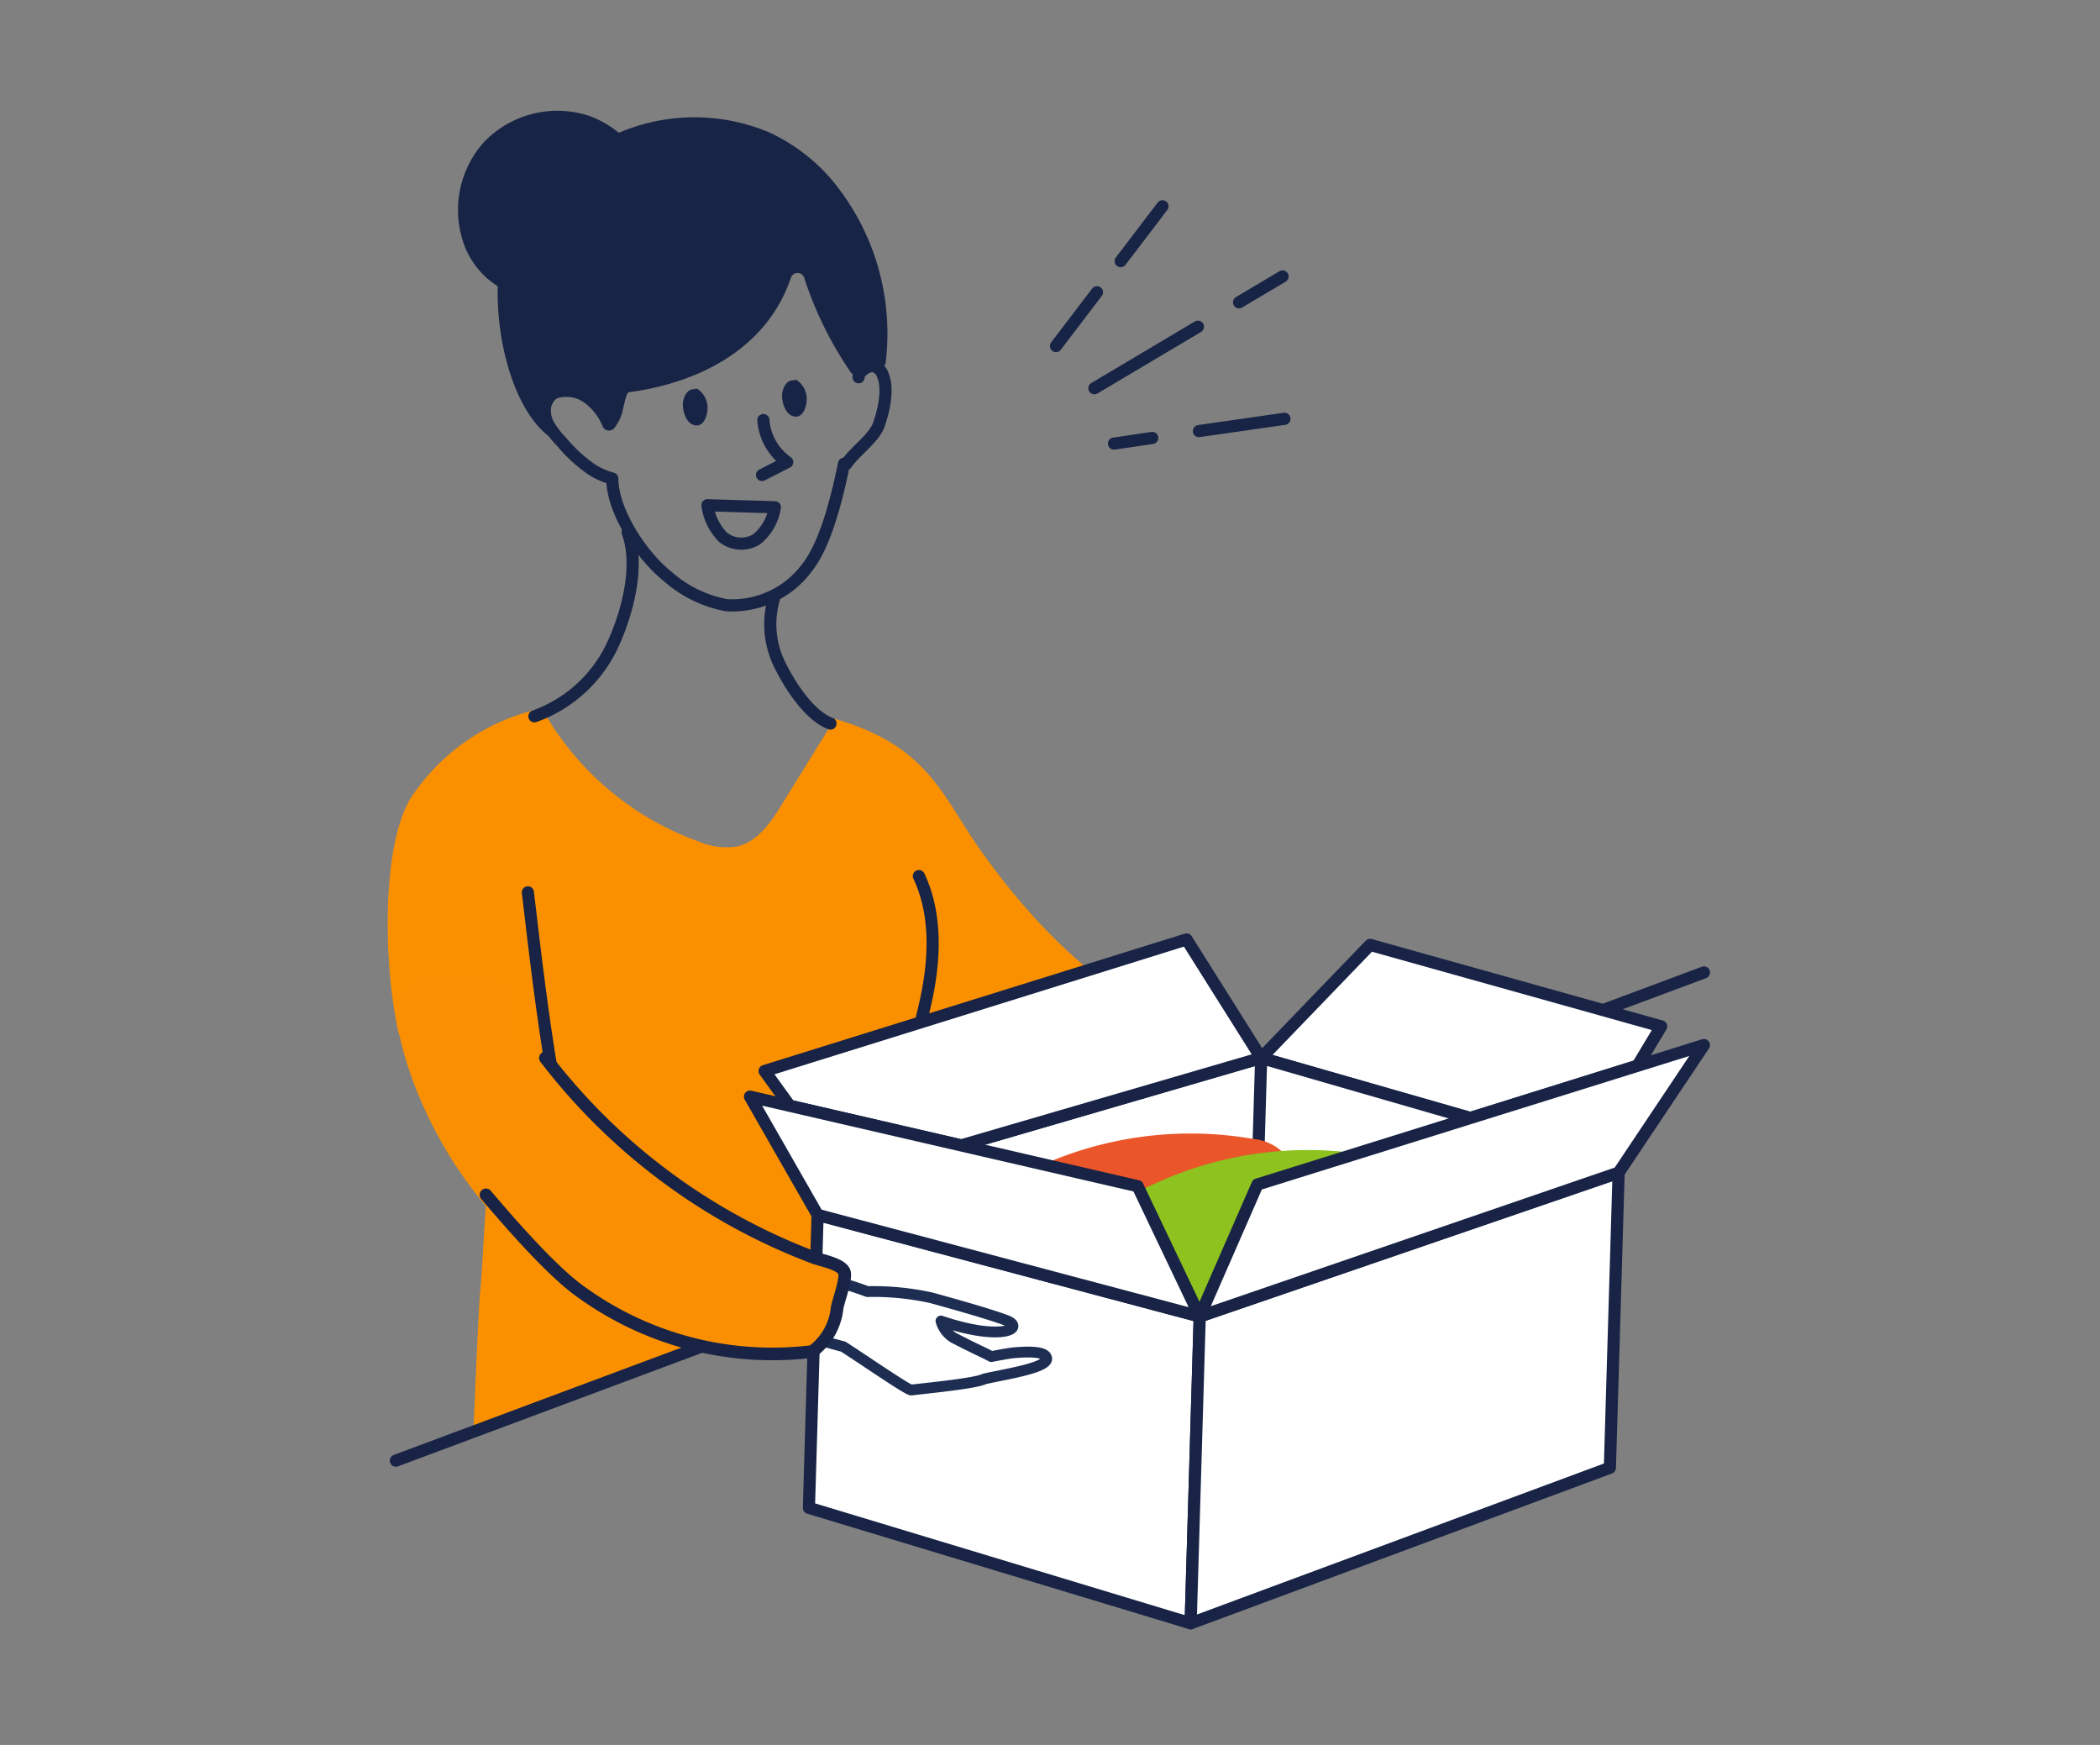 <svg xmlns="http://www.w3.org/2000/svg" xmlns:xlink="http://www.w3.org/1999/xlink" width="195" height="162" viewBox="0 0 195 162">
  <rect x="0" y="0" width="195" height="162" fill="#808080" stroke="none"/>
  <defs>
    <clipPath id="clip-path">
      <rect id="長方形_718" data-name="長方形 718" width="195" height="162" transform="translate(709 2321)" fill="#fff" stroke="#707070" stroke-width="1"/>
    </clipPath>
    <clipPath id="clip-path-2">
      <rect id="長方形_118" data-name="長方形 118" width="122.769" height="140.974" fill="none"/>
    </clipPath>
  </defs>
  <g id="マスクグループ_51" data-name="マスクグループ 51" transform="translate(-709 -2321)" clip-path="url(#clip-path)">
    <g id="グループ_107" data-name="グループ 107" transform="translate(745 2331.277)">
      <g id="グループ_70" data-name="グループ 70" clip-path="url(#clip-path-2)">
        <path id="パス_892" data-name="パス 892" d="M9.126,103.519c-.171,1.853-.35,6.192-.541,7.976-.155,1.451-.633,13.195-.633,13.195,13.621-5.3,24.264-10.031,34.116-12.945,1.535-.455,4.195,3.8,4.062,2.2-.592-7.07.379-15.66,1.855-22.88.227-1.107,4.884-.466,5.526-1.4C55.694,86.5,81.493,92.2,85.257,90.9c.277-2.885-14.361,1.881-30.178-20.366-3.6-5.069-4.841-9.735-13.565-12.238q-2.453,3.961-4.9,7.924c-1.038,1.678-2.273,3.5-4.2,3.927a6.551,6.551,0,0,1-3.559-.475,27.171,27.171,0,0,1-14.54-12.352A19.342,19.342,0,0,0,2.041,65.808C-1.433,71.915.206,88.053,1.983,89.671c2.337,2.129,8.769-2.407,8.691-.791-.462,9.729.128,2.323.229,3.4.429,4.54-1.327,6.383-1.777,11.241" transform="translate(0 -1.83)" fill="#fa9000"/>
        <line id="線_72" data-name="線 72" x1="121.462" y2="45.324" transform="translate(0.761 80.005)" fill="#fff"/>
        <line id="線_73" data-name="線 73" x1="121.462" y2="45.324" transform="translate(0.761 80.005)" fill="none" stroke="#182345" stroke-linecap="round" stroke-linejoin="round" stroke-width="1.128"/>
        <path id="パス_893" data-name="パス 893" d="M41.565,57.681c-2.011-.754-3.856-3.669-4.78-5.608A8.5,8.5,0,0,1,36.4,45.8M14.074,57.008a12.752,12.752,0,0,0,7.216-6.524c1.415-3.014,2.589-7.444,1.438-10.568M35.208,34.6l2.34-1.191a5.242,5.242,0,0,1-2.214-3.9M36.4,37.6a4.728,4.728,0,0,1-1.709,2.983,2.719,2.719,0,0,1-3.069-.171,5.12,5.12,0,0,1-1.478-3Zm6.655-4.04c.765-1.163,2.555-2.341,3.01-3.654s.909-3.31.356-4.586a1.235,1.235,0,0,0-.854-.82c-.45-.13-1.458.563-1.392,1.028m-22.864,9.41a7.007,7.007,0,0,1-1.891-.827,14.077,14.077,0,0,1-2.826-2.589A8.058,8.058,0,0,1,15.414,30a2.7,2.7,0,0,1-.33-1.859,2.075,2.075,0,0,1,2.245-1.532c.986.146,3.554,1.585,3.486,2.578m.495,5.75c-.015,3,2.707,7.142,5.053,9.012a11.367,11.367,0,0,0,5.558,2.745,8.653,8.653,0,0,0,7.475-3.5c1.787-2.253,2.847-6.818,3.426-9.633M46.673,112.9c-.156-6.558-.3-13.194,1.128-19.6.8-3.585,2.086-7.052,2.781-10.659s.761-7.481-.807-10.8" transform="translate(-0.449 -0.782)" fill="none" stroke="#182445" stroke-linecap="round" stroke-linejoin="round" stroke-width="1.128"/>
        <path id="パス_894" data-name="パス 894" d="M39.011,15.531a34.028,34.028,0,0,0,4.32,8.771.648.648,0,0,0,1.042.036,1.009,1.009,0,0,1,.379-.29,1.794,1.794,0,0,1,1.054-.079.646.646,0,0,0,.771-.561,22.279,22.279,0,0,0-4.944-16.9,16.962,16.962,0,0,0-5.911-4.491A17.875,17.875,0,0,0,21.2,2.341C15.814,5.091,10.929,9.73,10.584,15.763s1.929,13.818,6.181,15.292c-1.169-.44-2.515-3.023-1.593-3.868a2.861,2.861,0,0,1,3.469-.026,4.989,4.989,0,0,1,1.653,2.164.647.647,0,0,0,1.1.149,4.375,4.375,0,0,0,.713-1.4c.073-.248.361-1.881.618-1.915,6.842-.913,12.911-4.264,15.052-10.629a.648.648,0,0,1,1.232,0" transform="translate(-0.337 -0.02)" fill="#182445"/>
        <path id="パス_895" data-name="パス 895" d="M25.085,8.642A9.419,9.419,0,0,0,19.028.518,9.429,9.429,0,0,0,9.176,2.894a9.427,9.427,0,0,0-1.687,9.993c1.112,2.515,3.7,4.56,6.429,4.253-.665,1.1.466,2.6,1.746,2.734A4.8,4.8,0,0,0,19.116,18.4c2.955-2.544,6.186-5.976,5.969-9.755" transform="translate(-0.215 0)" fill="#182445"/>
        <path id="パス_896" data-name="パス 896" d="M29.4,26.716a.228.228,0,0,1,.3-.01,2.091,2.091,0,0,1,.9,1.826c-.012.56-.322,1.77-1.253,1.505-.764-.217-1.021-1.278-1.037-1.875-.014-.54.334-1.53,1.093-1.446" transform="translate(-0.904 -0.851)" fill="#182445"/>
        <path id="パス_897" data-name="パス 897" d="M38.913,25.867a.229.229,0,0,1,.3-.01,2.092,2.092,0,0,1,.9,1.827c-.011.56-.321,1.77-1.253,1.505-.763-.218-1.021-1.279-1.037-1.875-.013-.54.335-1.53,1.094-1.447" transform="translate(-1.207 -0.824)" fill="#182445"/>
        <path id="パス_898" data-name="パス 898" d="M102.048,96.414,82.607,90.844,46.967,101.226,77.082,130.54l28.068-17.6.457-15.451Z" transform="translate(-1.499 -2.9)" fill="#fff"/>
        <path id="パス_899" data-name="パス 899" d="M102.048,96.414,82.607,90.844,46.967,101.226,77.082,130.54l28.068-17.6.457-15.451Z" transform="translate(-1.499 -2.9)" fill="none" stroke="#182345" stroke-linecap="round" stroke-linejoin="round" stroke-width="1.128"/>
        <path id="パス_900" data-name="パス 900" d="M103.224,96.067,83.783,90.5,93.9,80l27.025,7.566-2.2,3.656Z" transform="translate(-2.675 -2.554)" fill="#fff"/>
        <path id="パス_901" data-name="パス 901" d="M103.224,96.067,83.783,90.5,93.9,80l27.025,7.566-2.2,3.656Z" transform="translate(-2.675 -2.554)" fill="none" stroke="#182345" stroke-linecap="round" stroke-linejoin="round" stroke-width="1.128"/>
        <path id="パス_902" data-name="パス 902" d="M72.7,80.3l2.635-.821,6.924,11L54.4,98.6,38.486,94.922l-2.333-3.229Z" transform="translate(-1.154 -2.537)" fill="#fff"/>
        <path id="パス_903" data-name="パス 903" d="M72.7,80.3l2.635-.821,6.924,11L54.4,98.6,38.486,94.922l-2.333-3.229L72.7,80.3" transform="translate(-1.154 -2.537)" fill="none" stroke="#182345" stroke-linecap="round" stroke-linejoin="round" stroke-width="1.128"/>
        <path id="パス_904" data-name="パス 904" d="M83.759,90.844l-.714,24.143,23.716-17.5Z" transform="translate(-2.651 -2.9)" fill="#fff"/>
        <path id="パス_905" data-name="パス 905" d="M83.759,90.844l-.714,24.143,23.716-17.5Z" transform="translate(-2.651 -2.9)" fill="none" stroke="#182345" stroke-linecap="round" stroke-linejoin="round" stroke-width="1.128"/>
        <path id="パス_906" data-name="パス 906" d="M85.038,100.01a4.731,4.731,0,0,0-2.974-1.425,34.013,34.013,0,0,0-20.035,2.634c-3.088,1.381-6.109,3.283-7.708,6.165a1.169,1.169,0,0,0-.171.462,1.223,1.223,0,0,0,.594.944,19.016,19.016,0,0,0,5.85,2.852,90.118,90.118,0,0,0,13.277,3.4,10.073,10.073,0,0,0,2.841.212,9.489,9.489,0,0,0,2.766-.87c2.087-.927,4.1-2,6.11-3.072l8.348-4.452c.288-.154.6-.34.682-.648a.958.958,0,0,0-.087-.593,6.6,6.6,0,0,0-3.252-2.963A33.252,33.252,0,0,0,85.01,100.1" transform="translate(-1.729 -3.13)" fill="#ea5529"/>
        <path id="パス_907" data-name="パス 907" d="M96.306,101.594a4.731,4.731,0,0,0-2.974-1.425A34.013,34.013,0,0,0,73.3,102.8c-3.088,1.381-6.109,3.283-7.708,6.165a1.169,1.169,0,0,0-.171.462,1.223,1.223,0,0,0,.594.944,19.016,19.016,0,0,0,5.85,2.852,90.117,90.117,0,0,0,13.277,3.4,10.073,10.073,0,0,0,2.841.212,9.49,9.49,0,0,0,2.766-.87c2.087-.927,4.1-2,6.11-3.072l8.348-4.452c.288-.154.6-.34.682-.647a.96.96,0,0,0-.087-.594,6.6,6.6,0,0,0-3.252-2.963,33.253,33.253,0,0,0-6.268-2.555" transform="translate(-2.088 -3.181)" fill="#8dc21f"/>
        <path id="パス_908" data-name="パス 908" d="M76.693,115.32l-35.484-9.428-.805,27.2L75.85,143.808Z" transform="translate(-1.29 -3.38)" fill="#fff"/>
        <path id="パス_909" data-name="パス 909" d="M76.693,115.32l-35.484-9.428-.805,27.2L75.85,143.808Z" transform="translate(-1.29 -3.38)" fill="none" stroke="#182345" stroke-linecap="round" stroke-linejoin="round" stroke-width="1.128"/>
        <path id="パス_910" data-name="パス 910" d="M76.513,114.958l-5.764-12.091-36-8.316,6.28,10.979Z" transform="translate(-1.109 -3.018)" fill="#fff"/>
        <path id="パス_911" data-name="パス 911" d="M76.513,114.958l-5.764-12.091-36-8.316,6.28,10.979Z" transform="translate(-1.109 -3.018)" fill="none" stroke="#182345" stroke-linecap="round" stroke-linejoin="round" stroke-width="1.128"/>
        <path id="パス_912" data-name="パス 912" d="M116.759,101.844l-.811,27.4-38.929,14.44.843-28.489Z" transform="translate(-2.459 -3.251)" fill="#fff"/>
        <path id="パス_913" data-name="パス 913" d="M116.759,101.844l-.811,27.4-38.929,14.44.843-28.489Z" transform="translate(-2.459 -3.251)" fill="none" stroke="#182345" stroke-linecap="round" stroke-linejoin="round" stroke-width="1.128"/>
        <path id="パス_914" data-name="パス 914" d="M77.89,114.8l5.356-12.246,41.463-12.948-7.922,11.847Z" transform="translate(-2.487 -2.861)" fill="#fff"/>
        <path id="パス_915" data-name="パス 915" d="M77.89,114.8l5.356-12.246,41.463-12.948-7.922,11.847Z" transform="translate(-2.487 -2.861)" fill="none" stroke="#182345" stroke-linecap="round" stroke-linejoin="round" stroke-width="1.128"/>
        <path id="パス_916" data-name="パス 916" d="M1.153,88.562s4.774,26.643,36.629,29.764c0,0,4.91.032,4.616-7.924a126.726,126.726,0,0,1-24.652-14.93C5.712,86.021,16.822,84.088,7.644,82.8s-6.491,5.761-6.491,5.761" transform="translate(-0.025 -2.638)" fill="#fa9001"/>
        <path id="パス_917" data-name="パス 917" d="M13.447,74.962c.679,5.782,1.357,11.567,2.342,17.3" transform="translate(-0.429 -2.393)" fill="none" stroke="#182345" stroke-linecap="round" stroke-linejoin="round" stroke-width="1.128"/>
        <path id="パス_918" data-name="パス 918" d="M42.868,118.1c-4.563-1.2-21.337-5.919-23.573-6.7-1.49-.523-1.964-2.017-1.554-3.894.517-2.371,1.81-3.113,6.235-1.684,4.272,1.38,13.391,4.972,17.159,5.952a35.19,35.19,0,0,1,3.973,1.215,24.989,24.989,0,0,1,5.9.569s5.132,1.392,6.99,2.1c1.811.687-.324,2.008-6.06.062a2.646,2.646,0,0,0,1.154,1.544c1.91,1,2.979,1.456,3.524,1.758.749-.144,1.69-.317,2.087-.352,1.774-.156,2.977-.06,3.049.517.112.884-3.81,1.461-5.735,1.9a4.427,4.427,0,0,1-.48.16c-1.453.394-5.92.808-6.338.883-.3.052-3.867-2.416-6.328-4.023" transform="translate(-0.562 -3.355)" fill="#fff"/>
        <path id="パス_919" data-name="パス 919" d="M42.868,118.1c-4.563-1.2-21.337-5.919-23.573-6.7-1.49-.523-1.964-2.017-1.554-3.894.517-2.371,1.81-3.113,6.235-1.684,4.272,1.38,13.391,4.972,17.159,5.952a35.19,35.19,0,0,1,3.973,1.215,24.989,24.989,0,0,1,5.9.569s5.132,1.392,6.99,2.1c1.811.687-.324,2.008-6.06.062a2.646,2.646,0,0,0,1.154,1.544c1.91,1,2.979,1.456,3.524,1.758.749-.144,1.69-.317,2.087-.352,1.774-.156,2.977-.06,3.049.517.112.884-3.81,1.461-5.735,1.9a4.427,4.427,0,0,1-.48.16c-1.453.394-5.92.808-6.338.883C48.9,122.172,45.329,119.7,42.868,118.1Z" transform="translate(-0.562 -3.355)" fill="none" stroke="#1e2e52" stroke-linecap="round" stroke-linejoin="round" stroke-width="1.002"/>
        <path id="パス_920" data-name="パス 920" d="M14.943,90.844a56.519,56.519,0,0,0,24.949,18.539c.713.263,2.439.563,2.794,1.278.279.561-.546,2.75-.65,3.377a5.769,5.769,0,0,1-2.114,3.914l-.061.124a30.27,30.27,0,0,1-21.606-5.509c-2.682-1.877-6.673-6.475-8.829-9.015" transform="translate(-0.301 -2.9)" fill="#fa9001"/>
        <path id="パス_921" data-name="パス 921" d="M14.943,90.844a56.519,56.519,0,0,0,24.949,18.539c.713.263,2.439.563,2.794,1.278.279.561-.546,2.75-.65,3.377a5.769,5.769,0,0,1-2.114,3.914l-.061.124a30.27,30.27,0,0,1-21.606-5.509c-2.682-1.877-6.673-6.475-8.829-9.015" transform="translate(-0.301 -2.9)" fill="none" stroke="#182345" stroke-linecap="round" stroke-linejoin="round" stroke-width="1.17"/>
        <line id="線_74" data-name="線 74" x1="3.806" y2="4.995" transform="translate(62.056 16.855)" fill="none" stroke="#182445" stroke-linecap="round" stroke-linejoin="round" stroke-width="1.128"/>
        <line id="線_75" data-name="線 75" x1="3.882" y2="5.094" transform="translate(68.064 8.873)" fill="none" stroke="#182445" stroke-linecap="round" stroke-linejoin="round" stroke-width="1.128"/>
        <line id="線_76" data-name="線 76" x1="9.615" y2="5.713" transform="translate(65.623 20.054)" fill="none" stroke="#182445" stroke-linecap="round" stroke-linejoin="round" stroke-width="1.128"/>
        <line id="線_77" data-name="線 77" x1="4.042" y2="2.401" transform="translate(79.052 15.387)" fill="none" stroke="#182445" stroke-linecap="round" stroke-linejoin="round" stroke-width="1.128"/>
        <line id="線_78" data-name="線 78" x1="3.551" y2="0.523" transform="translate(67.443 30.383)" fill="none" stroke="#182445" stroke-linecap="round" stroke-linejoin="round" stroke-width="1.128"/>
        <path id="パス_922" data-name="パス 922" d="M77.812,30.687l7.942-1.138" transform="translate(-2.484 -0.943)" fill="none" stroke="#182445" stroke-linecap="round" stroke-linejoin="round" stroke-width="1.128"/>
      </g>
    </g>
  </g>
</svg>
